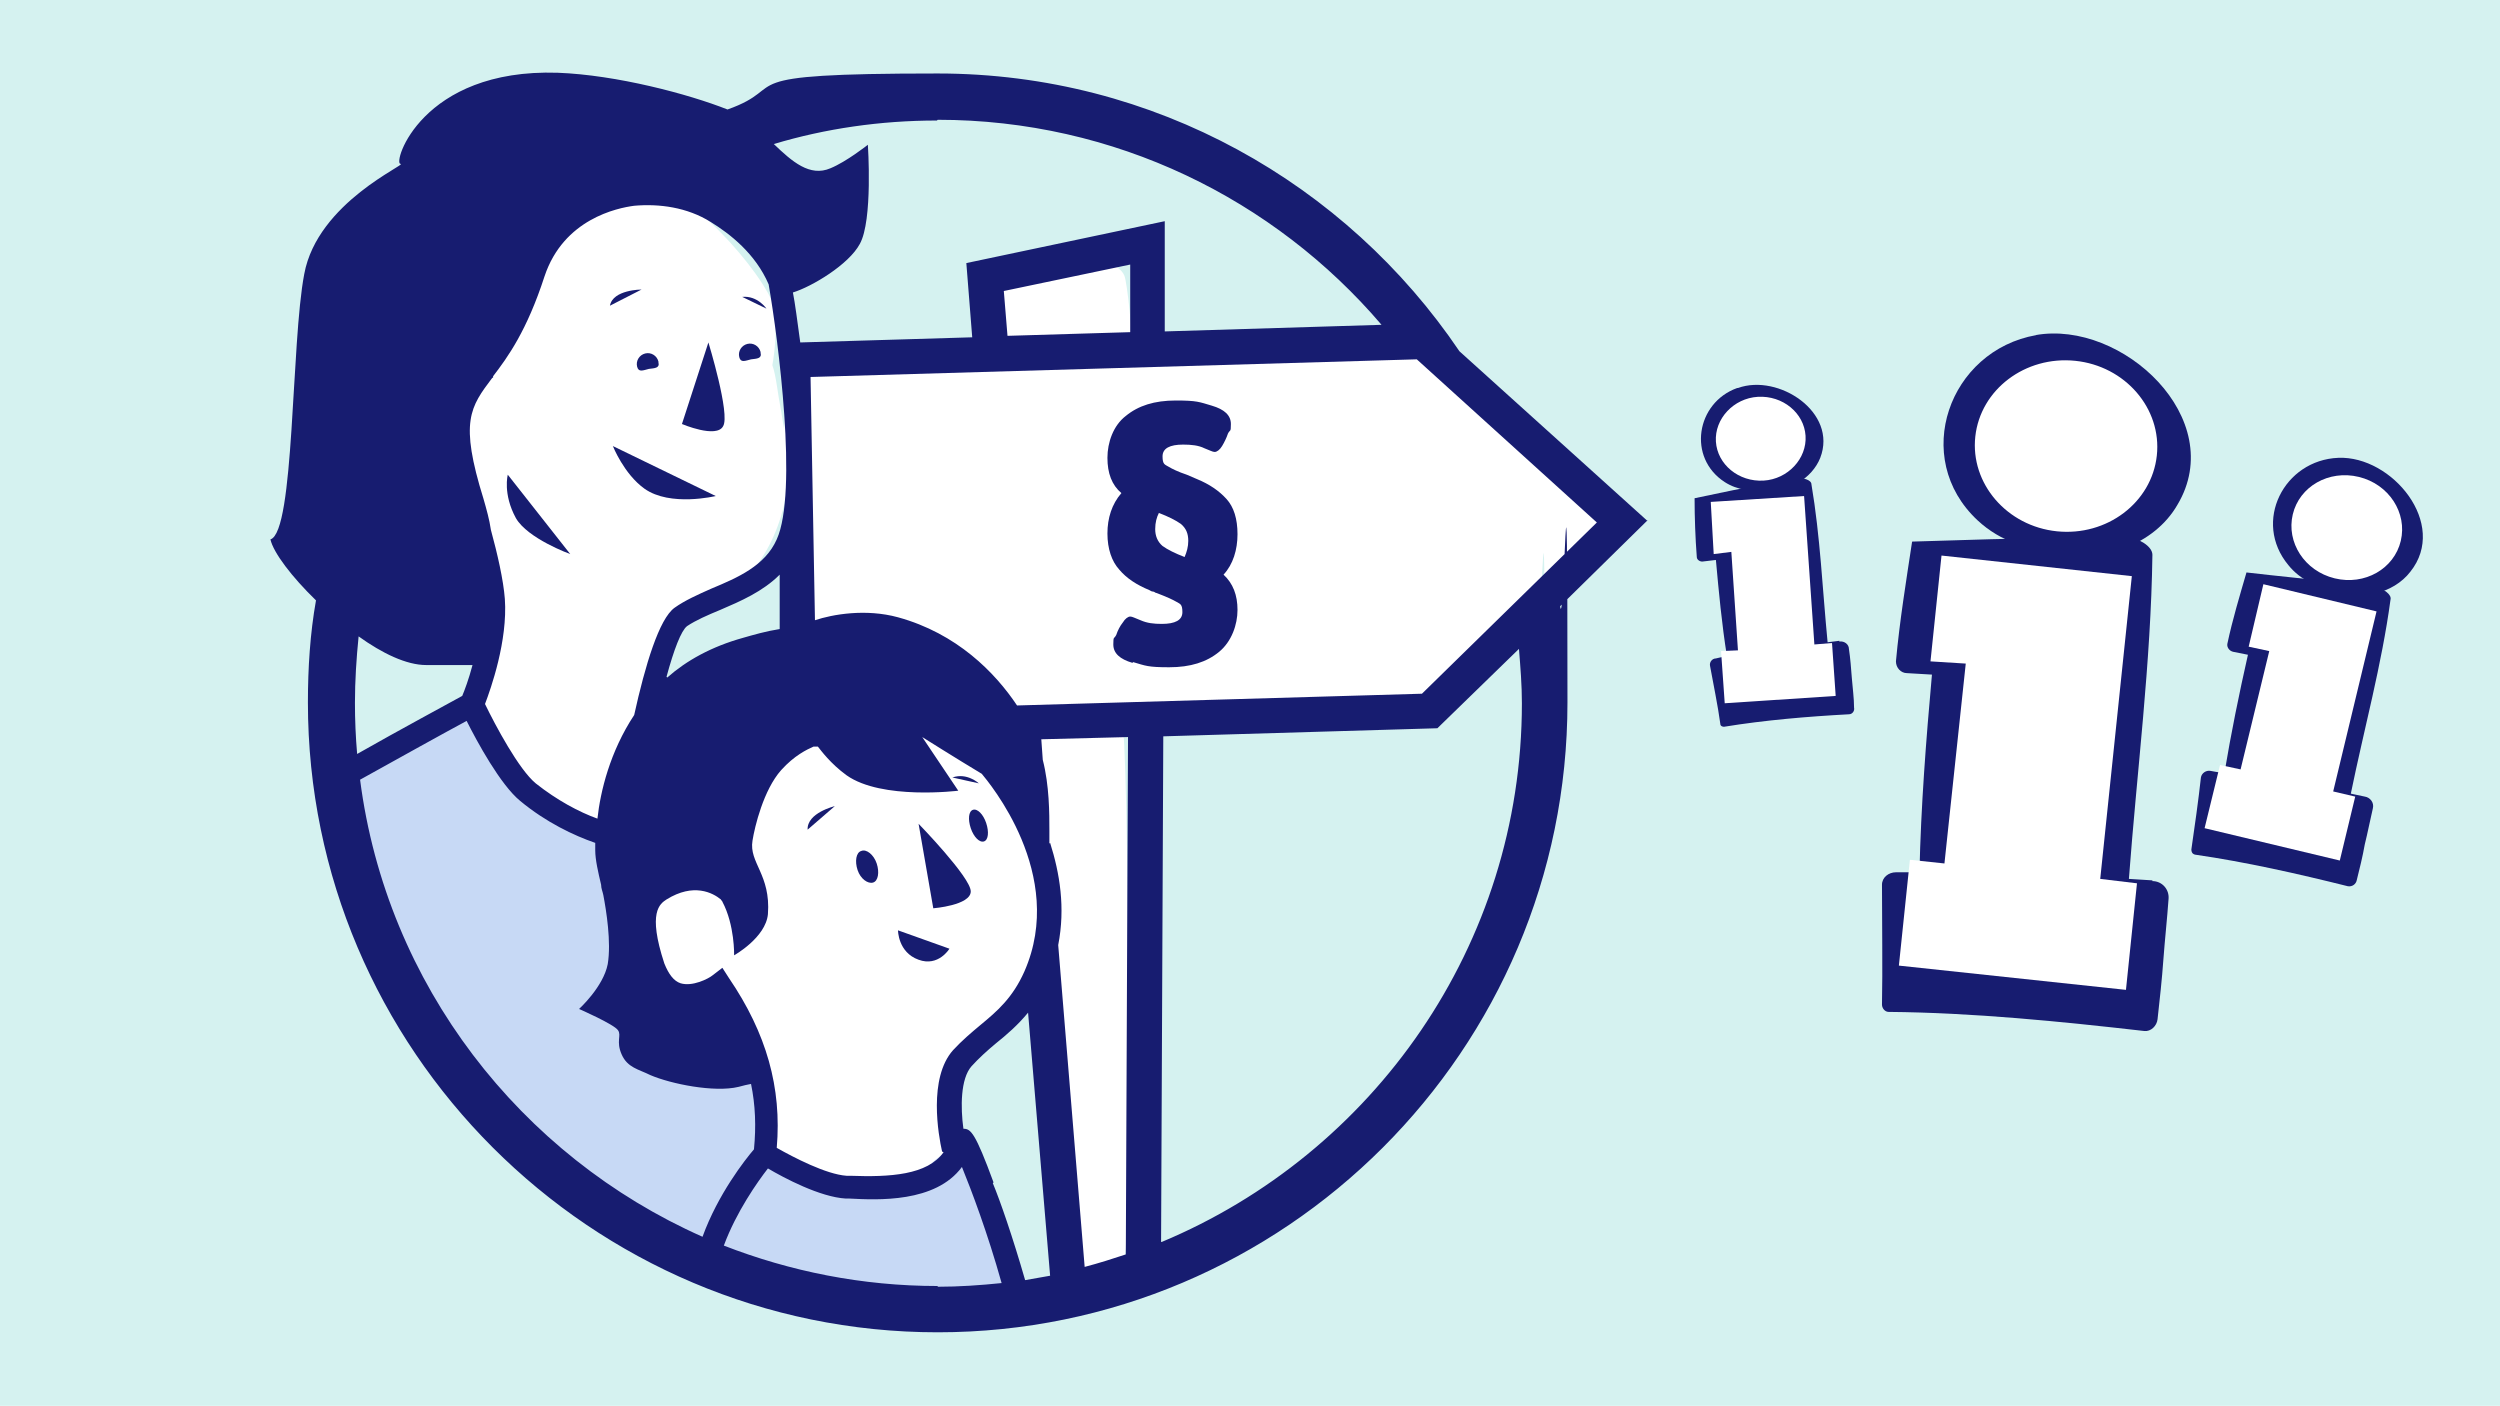 <?xml version="1.0" encoding="UTF-8"?>
<svg xmlns="http://www.w3.org/2000/svg" xmlns:xlink="http://www.w3.org/1999/xlink" id="Ebene_1" version="1.1" viewBox="0 0 340.2 191.3">
  <defs>
    <style>
      .st0 {
        fill: none;
      }

      .st1 {
        fill: #d5f2f0;
      }

      .st2 {
        clip-path: url(#clippath-1);
      }

      .st3 {
        clip-path: url(#clippath-3);
      }

      .st4 {
        clip-path: url(#clippath-4);
      }

      .st5 {
        clip-path: url(#clippath-2);
      }

      .st6 {
        clip-path: url(#clippath-5);
      }

      .st7 {
        fill: #fff;
      }

      .st8 {
        fill: #c7d9f5;
      }

      .st9 {
        fill: #171c70;
      }

      .st10 {
        clip-path: url(#clippath);
      }
    </style>
    <clipPath id="clippath">
      <rect class="st0" x="0" y="0" width="340.2" height="191.3"></rect>
    </clipPath>
    <clipPath id="clippath-1">
      <rect class="st0" x="0" y="0" width="340.2" height="191.3"></rect>
    </clipPath>
    <clipPath id="clippath-2">
      <rect class="st0" x="0" y="0" width="340.2" height="191.3"></rect>
    </clipPath>
    <clipPath id="clippath-3">
      <rect class="st0" x="0" y="0" width="340.2" height="191.3"></rect>
    </clipPath>
    <clipPath id="clippath-4">
      <rect class="st0" x="0" y="0" width="340.2" height="191.3"></rect>
    </clipPath>
    <clipPath id="clippath-5">
      <rect class="st0" x="0" y="0" width="340.2" height="191.3"></rect>
    </clipPath>
  </defs>
  <rect class="st1" x="0" y="0" width="340.2" height="191.3"></rect>
  <g class="st10">
    <path class="st7" d="M171.6,25.5c4.2,2.7,8.1,5.8,11.6,9.2-3.6-3.4-7.5-6.5-11.6-9.2"></path>
    <path class="st7" d="M100.9,16.3c.7-.2,1.3-.4,1.9-.6-.7.2-1.3.4-1.9.6"></path>
    <path class="st7" d="M49.1,66.9c.3-1,.7-1.9,1.1-2.9-.4.9-.8,1.9-1.1,2.9"></path>
    <path class="st7" d="M167.4,22.9c1.2.7,2.5,1.4,3.6,2.2-1.2-.8-2.4-1.5-3.6-2.2"></path>
    <path class="st7" d="M158,18.3c3,1.2,5.9,2.6,8.8,4.2-2.8-1.6-5.7-3-8.8-4.2"></path>
    <path class="st7" d="M44.5,99.5c0-.4,0-.8,0-1.2,0,.4,0,.8,0,1.2"></path>
    <path class="st7" d="M209,98.4c0,.4,0,.8,0,1.2,0-.4,0-.8,0-1.2"></path>
    <path class="st7" d="M44.6,88.6c0-1,.2-2,.3-3-.1,1-.2,2-.3,3"></path>
    <path class="st7" d="M50.6,62.9c.5-1.3,1.1-2.5,1.7-3.8-.6,1.2-1.1,2.5-1.7,3.8"></path>
    <path class="st7" d="M92.3,19.7c1.5-.7,3.1-1.4,4.7-2-1.6.6-3.2,1.3-4.7,2"></path>
    <path class="st7" d="M208.9,89.5c0,.5,0,.9,0,1.4,0-.5,0-.9,0-1.4"></path>
    <path class="st7" d="M56.9,50.7c.6-1,1.3-2,1.9-2.9-.7.9-1.3,1.9-1.9,2.9"></path>
    <path class="st7" d="M208.7,102.3c0,.5-.1.9-.1,1.4,0-.5,0-.9.1-1.4"></path>
    <path class="st7" d="M97.6,17.5c.7-.3,1.4-.5,2.1-.8-.7.2-1.4.5-2.1.8"></path>
    <path class="st7" d="M183.5,34.9c4.9,4.6,9.2,9.9,12.8,15.6-3.6-5.7-7.9-10.9-12.8-15.6"></path>
    <path class="st7" d="M46.6,75.2c.2-.9.4-1.8.7-2.6-.2.9-.5,1.7-.7,2.6"></path>
    <path class="st7" d="M133.1,12.4c1.2.1,2.3.2,3.5.3-1.2-.1-2.3-.2-3.5-.3"></path>
    <path class="st7" d="M109.4,14c.5-.1,1-.2,1.5-.3-.5.1-1,.2-1.5.3"></path>
    <path class="st7" d="M113.3,13.3c.4,0,.8-.1,1.1-.2-.4,0-.8.1-1.1.2"></path>
    <path class="st7" d="M47.8,71c.3-.9.6-1.8.8-2.7-.3.9-.6,1.8-.8,2.7"></path>
    <path class="st7" d="M121.8,12.3c.4,0,.7,0,1.1,0-.4,0-.8,0-1.1,0"></path>
    <path class="st7" d="M117.9,12.6c.4,0,.7,0,1.1-.1-.4,0-.7,0-1.1.1"></path>
    <path class="st7" d="M126.7,12.2c1.6,0,3.3,0,5,.2-1.6,0-3.3-.2-5-.2"></path>
    <path class="st7" d="M148.5,15.1c1.3.3,2.6.7,3.8,1.1-1.2-.4-2.5-.8-3.8-1.1"></path>
    <path class="st7" d="M45.7,79.5c.2-.9.3-1.8.5-2.6-.2.9-.4,1.8-.5,2.6"></path>
    <path class="st7" d="M105.1,15.1c.8-.2,1.5-.4,2.2-.6-.8.2-1.5.4-2.2.6"></path>
    <path class="st7" d="M45,83.9c.1-.9.2-1.8.4-2.7-.1.9-.3,1.8-.4,2.7"></path>
    <path class="st7" d="M138.2,13c1.3.2,2.6.4,3.8.6-1.3-.2-2.5-.4-3.8-.6"></path>
    <path class="st7" d="M143,13.8c1.6.3,3.2.7,4.7,1.1-1.6-.4-3.1-.8-4.7-1.1"></path>
    <path class="st7" d="M153.5,16.7c1.2.4,2.4.9,3.6,1.3-1.2-.5-2.4-.9-3.6-1.3"></path>
    <path class="st7" d="M197.9,136c-.4.6-.8,1.3-1.1,1.9.4-.6.8-1.3,1.1-1.9"></path>
    <path class="st7" d="M191.1,145.9c-.6.7-1.2,1.5-1.8,2.2.6-.7,1.2-1.4,1.8-2.2"></path>
    <path class="st7" d="M201.2,129.8c-.3.6-.6,1.2-.9,1.7.3-.6.6-1.1.9-1.7"></path>
    <path class="st7" d="M196.3,138.6c-1.5,2.4-3.1,4.7-4.9,6.9,1.8-2.2,3.4-4.5,4.9-6.9"></path>
    <path class="st7" d="M199.6,132.9c-.3.6-.7,1.2-1,1.8.3-.6.7-1.2,1-1.8"></path>
    <path class="st7" d="M67.7,37.1c.8-.9,1.7-1.7,2.5-2.5-.8.8-1.7,1.6-2.5,2.5"></path>
    <path class="st7" d="M64.9,40.2c.7-.8,1.5-1.6,2.2-2.4-.8.8-1.5,1.6-2.2,2.4"></path>
    <path class="st7" d="M189.1,148.4c-9.6,11.1-22.2,19.6-36.4,24.4,0-.2.1-.3.1-.4.2-.9.3-1.8.4-2.6.4-3.6.6-68.2-.6-72.6,7.6-.2,40.8-2.1,43.8-4.3,3.2-2.3,6.2-4.9,9.1-7.5.9-.9,13.7-14,13.9-12.4-1.2-13.5-16.1-11.5-23-22.4-.6-.5-1.2-1-1.9-1.5-4.2-3-8.8-.7-13.4-.2-5.2.6-10.5.9-15.8,1-4.2.1-8.4,0-12.6,0,.8-.7,1.4-1.8,1.4-3s-.7-8.5-1.1-9.4c-.3-.8-1.5-1.6-2.4-1.8-1.1-.2-12.5,1.6-13.5,1.6-2.2.1-3.4,10.8-2.6,11.5.2.2.4.4.7.5-.3,0-.7,0-1.1,0-5.4-.2-10.9-.4-16.3-.3-3.8.1-8-.6-10,3.5-.9,1.8-1,3.9-1.1,5.9-.2-1-.3-2-.5-3-.3-1.4-.6-4.4-1.1-5.7.4-2.2.5-4.5.5-6.8,0-3.8-11.3-17.1-16.6-17.2-2.3-.6-4.8-.8-7.1-.3-2.8,1.8-5.5,3.8-8,5.9-.6,1.2-1.2,2.5-1.5,4.1-.3,1.2-.5,2.5-.7,3.7-3,1.6-5.6,4.3-7.2,8.6-.9,2.3-1.4,4.7-1.6,7.2-1.6,5.8-3.1,11.3,0,17.7,0,.2.2.4.3.7,0,2.7-.2,5.3-.7,7.9-1,4.7.2,8.7,2.5,11.7-1.3,1.7-1.9,3.6-2,5.5-3,.5-11.3,4.2-12.1,4.4-2.4.8-4.4,2.3-5.7,4.2,6,39.6,40.1,70.1,81.5,70.1s6.4-.2,9.4-.6c1.4-2.7-5.5-32.3-2.4-36.6h.1c1.4-.3,2.7-1.1,3.6-2.1,1-1.1,1.6-2.3,2.2-3.7.6-1.6.9-3.2,1.5-4.8,0,0,0,0,0,0,.2.4.4.8.7,1.1,0,.2-.1.4-.1.6,0,.4,0,.7-.1,1.1h0v.2c-.7,6.5,3.3,28.2,3.3,29,.1,2.5.6,5,.4,7.5,0,.6-.2,1.1-.2,1.7-.4,1.9.5,3.4,1.8,4.2-3.5.9-7,1.5-10.6,2,21.1-2.4,39.7-12.8,52.9-28h0s0,0,0,0ZM102.4,88.2c-5,1.5-10.3,3.2-14.9,6,1.1-1.5,2-3.3,2.5-5.6.4-2.1,2.4-3.1,2.8-5.3,6.4-1.3,11.5-5.8,13.7-13.8.2-.7.3-1.3.4-2,.4,2,1,3.9,1.5,5.9.3,1.1.8,2.3.8,3.5.1,1.2-.1,2.4-.3,3.5,0,.7.1,1.3.5,1.9-.4,1.3,0,2.8.7,3.8-2.6.6-5.2,1.3-7.8,2.1h0Z"></path>
    <path class="st7" d="M44.4,90c0,1.5-.1,3-.1,4.5h0s0,0,0,0c0-1.5,0-3,.1-4.5"></path>
    <path class="st7" d="M59.5,47c.6-.9,1.3-1.8,1.9-2.6-.7.9-1.3,1.7-1.9,2.6"></path>
    <path class="st7" d="M62.1,43.5c.7-.8,1.3-1.6,2-2.5-.7.8-1.4,1.6-2,2.5"></path>
    <path class="st7" d="M44.8,103.4c0-.4,0-.9-.1-1.3,0,.4,0,.9.1,1.3"></path>
    <path class="st7" d="M82,25.4c2.4-1.5,4.8-2.9,7.3-4.2-2.5,1.3-5,2.7-7.3,4.2"></path>
    <path class="st7" d="M52.4,59.1c1.3-2.6,2.7-5.2,4.2-7.7-1.5,2.5-2.9,5-4.2,7.7"></path>
    <path class="st7" d="M207.5,110.8c0,.2,0,.4-.1.6,0-.2,0-.4.1-.6"></path>
    <path class="st7" d="M206.6,114.7c-.1.5-.2.9-.4,1.3.1-.4.2-.9.4-1.3"></path>
    <path class="st7" d="M89.6,21c.8-.4,1.6-.8,2.4-1.2-.8.4-1.6.8-2.4,1.2"></path>
    <path class="st7" d="M208.3,106.2c0,.4-.1.8-.2,1.2,0-.4.1-.8.2-1.2"></path>
    <path class="st7" d="M70.8,34.1c1.1-.9,2.1-1.9,3.2-2.8-1.1.9-2.1,1.9-3.2,2.8"></path>
    <path class="st7" d="M205.6,118.3c-.1.5-.3,1-.5,1.5.2-.5.3-1,.5-1.5"></path>
    <path class="st7" d="M203.1,125.5c-.3.8-.6,1.5-1,2.3.3-.8.7-1.5,1-2.3"></path>
    <path class="st7" d="M204.4,121.8c-.2.5-.3,1-.5,1.5.2-.5.4-1,.5-1.5"></path>
    <path class="st7" d="M61.4,44.4c.2-.3.5-.6.7-.9-.2.3-.5.6-.7.9"></path>
    <path class="st7" d="M48.6,68.3c.2-.5.3-.9.5-1.4-.2.5-.3,1-.5,1.4"></path>
    <path class="st7" d="M58.9,47.8c.2-.3.4-.6.6-.9-.2.3-.4.6-.6.9"></path>
    <path class="st7" d="M70.3,34.6c.2-.2.3-.3.5-.5-.2.2-.3.3-.5.5"></path>
    <path class="st7" d="M50.2,64c.2-.4.3-.7.4-1.1-.1.4-.3.7-.4,1.1"></path>
    <path class="st7" d="M64.1,41c.2-.3.5-.6.7-.8-.2.3-.5.6-.7.8"></path>
    <path class="st7" d="M56.5,51.4c.2-.2.3-.4.4-.7-.2.2-.3.4-.4.7"></path>
    <path class="st7" d="M67.1,37.8c.2-.2.4-.5.7-.7-.2.2-.4.5-.7.7"></path>
    <path class="st7" d="M52.3,59.2s0-.1,0-.1c0,0,0,0,0,.1"></path>
    <path class="st7" d="M44.7,102.1c0-.8-.2-1.7-.2-2.6,0,.9.1,1.7.2,2.6"></path>
    <path class="st7" d="M44.4,98.3c0-1.2,0-2.5,0-3.8,0,1.2,0,2.5,0,3.8"></path>
    <path class="st7" d="M44.4,90c0-.5,0-.9,0-1.4,0,.5,0,.9,0,1.4"></path>
    <path class="st7" d="M45.3,106.9h0c-.2-1.1-.3-2.3-.4-3.4.1,1.1.3,2.3.4,3.4"></path>
    <path class="st7" d="M44.8,85.6c0-.6.2-1.1.2-1.7,0,.6-.2,1.1-.2,1.7"></path>
    <path class="st7" d="M47.3,72.6c.2-.5.3-1.1.4-1.6-.1.5-.3,1.1-.4,1.6"></path>
    <path class="st7" d="M46.2,76.9c.1-.6.2-1.1.4-1.7-.1.6-.3,1.1-.4,1.7"></path>
    <path class="st7" d="M45.4,81.2c0-.6.2-1.1.3-1.7,0,.6-.2,1.1-.3,1.7"></path>
    <path class="st7" d="M196.8,137.9c-.1.2-.3.5-.4.7.2-.2.3-.5.4-.7"></path>
    <path class="st7" d="M198.6,134.8c-.2.4-.5.8-.7,1.2.2-.4.5-.8.7-1.2"></path>
    <path class="st7" d="M200.3,131.5c-.2.5-.5,1-.7,1.4.2-.5.5-1,.7-1.4"></path>
    <path class="st7" d="M191.4,145.5c-.1.2-.2.3-.3.4.1-.1.2-.3.3-.4"></path>
    <path class="st7" d="M209.1,94.6c0,1.3,0,2.6-.1,3.8,0-1.3.1-2.5.1-3.8"></path>
    <path class="st7" d="M189.3,148.1s-.2.2-.2.3c0-.1.2-.2.2-.3"></path>
    <path class="st7" d="M209,90.9c0,1.2.1,2.4.1,3.6,0-1.2,0-2.4-.1-3.6"></path>
    <path class="st7" d="M208.8,87.4c0,.7.1,1.4.1,2.1,0-.7,0-1.4-.1-2.1"></path>
    <path class="st7" d="M208.6,103.7c-.1.8-.2,1.7-.3,2.6.1-.9.2-1.7.3-2.6"></path>
    <path class="st7" d="M207.4,111.4c-.2,1.1-.5,2.3-.8,3.4.3-1.1.5-2.2.8-3.4"></path>
    <path class="st7" d="M208.1,107.5c-.2,1.1-.4,2.2-.6,3.3.2-1.1.4-2.2.6-3.3"></path>
    <path class="st7" d="M208.9,99.7c0,.9-.1,1.8-.2,2.6,0-.9.2-1.8.2-2.6"></path>
    <path class="st7" d="M203.9,123.4c-.3.7-.6,1.5-.9,2.2.3-.7.6-1.5.9-2.2"></path>
    <path class="st7" d="M202.1,127.8c-.3.7-.6,1.3-.9,2,.3-.7.6-1.3.9-2"></path>
    <path class="st7" d="M205.1,119.8c-.2.7-.5,1.4-.7,2,.2-.7.5-1.4.7-2"></path>
    <path class="st7" d="M206.2,116.1c-.2.8-.4,1.5-.6,2.2.2-.7.4-1.5.6-2.2"></path>
    <path class="st7" d="M107.3,14.5c.7-.2,1.4-.3,2.1-.5-.7.2-1.4.3-2.1.5"></path>
    <path class="st7" d="M157.1,18c.3.1.6.2.9.4-.3-.1-.6-.2-.9-.4"></path>
    <path class="st7" d="M147.7,14.9c.3,0,.6.2.9.2-.3,0-.6-.2-.9-.2"></path>
    <path class="st7" d="M152.3,16.3c.4.1.8.3,1.2.4-.4-.2-.8-.3-1.2-.4"></path>
    <path class="st7" d="M142,13.6c.3,0,.7.1,1,.2-.3,0-.6-.1-1-.2"></path>
    <path class="st7" d="M136.6,12.8c.5,0,1,.1,1.6.2-.5,0-1-.2-1.6-.2"></path>
    <path class="st7" d="M166.8,22.6c.2.1.4.2.6.3-.2-.1-.4-.2-.6-.3"></path>
    <path class="st7" d="M183.3,34.7l.2.2-.2-.2"></path>
    <path class="st7" d="M171.1,25.1c.2.1.4.2.6.4-.2-.1-.4-.2-.6-.4"></path>
    <path class="st7" d="M131.7,12.3c.5,0,1,0,1.5.1-.5,0-1,0-1.5-.1"></path>
    <path class="st7" d="M122.9,12.3c1.3,0,2.5-.1,3.8-.1-1.3,0-2.5,0-3.8.1"></path>
    <path class="st7" d="M99.7,16.7c.4-.1.8-.3,1.3-.4-.4.2-.8.3-1.3.4"></path>
    <path class="st7" d="M92,19.8s.2,0,.2-.1c0,0-.2,0-.2.1"></path>
    <path class="st7" d="M89.3,21.2s.2-.1.3-.1c0,0-.2,0-.3.1"></path>
  </g>
  <path class="st7" d="M97,17.7l.6-.2-.6.2Z"></path>
  <g class="st2">
    <path class="st7" d="M114.4,13.1c1.2-.2,2.3-.3,3.5-.4-1.2.1-2.4.3-3.5.4"></path>
    <path class="st7" d="M102.8,15.7c.7-.2,1.5-.4,2.2-.6-.7.2-1.5.4-2.2.6"></path>
    <path class="st7" d="M119,12.5c.9-.1,1.9-.1,2.8-.2-1,0-1.9.1-2.8.2"></path>
    <path class="st7" d="M110.9,13.7c.8-.1,1.6-.3,2.4-.4-.8.2-1.6.3-2.4.4"></path>
    <path class="st8" d="M130.5,156.3s-2,0-4.4,2.7c-2.4,2.6-3.6,1.9-12.1,1.8-8.5-.1-10.6-4.1-10.9-12.5,0-2.3-1.1-5.8-2.5-9.7-4.8-.7-13.5-6.5-13.8-8.2,0,0,2.3-4.9,2.3-5.4s1.2-6.8,1.3-6.9c.2-.5-.4-4-.4-4,0,0-14.2-2.9-18.1-5.6-3.9-2.7-7.4-11.6-7.4-11.6l-18.7,10.3s2.2,3.4,6.7,16.8c4.5,13.4,19,29.4,19,29.4,0,0,22.5,19.8,31.2,20.4s35.4,3.2,35.4,3.2l-7.5-20.7h0Z"></path>
  </g>
  <polygon class="st7" points="194.4 95.3 108.6 97.8 107.8 47.6 193.5 45 220.6 69.6 194.4 95.3"></polygon>
  <g class="st5">
    <path class="st1" d="M66.2,92.3c-2.3-3-3.3-34.2-3.3-36.8-.1-.2,7.1-15.3,10.1-16.9.2-1.2,1.5-6.6,2.1-7.7-18.1,15.1-29.6,37.8-29.6,63.3s.3,8.3.9,12.3c1.3-1.9,18.5-12.4,19.8-14.1"></path>
    <path class="st1" d="M111.1,87.7c-.8-1.1-2.9-16.6-3.3-18.6-.1.7-.2,1.3-.4,2-2.2,8-8.8,11.3-15.2,12.6-.4,2.2-2.6,10.6-3.8,12.1,4.5-2.8,20-7.5,22.6-8.1h0s0,0,0,0Z"></path>
    <path class="st1" d="M197.5,92.4c-2.9,2.1-5.7,4.2-9.5,3-.4-.1-26.7,1-34.3,1.3,1.1,4.3.3,74.3.1,75.2,0,.2,0,.3-.1.4,32.8-10.9,56.5-41.7,56.5-78.2s-.3-8-.9-11.8c-.9.8-8.7,7.8-11.9,10.1h0s0,0,0,0Z"></path>
    <path class="st1" d="M127.9,11.8c-16.5,0-31.8,4.9-44.7,13.2,2.3-.5,4.7-.4,7.1.3,20.7,1,16.9,28.4,17.2,29.7.2,1,.4,2,.5,3,0-2,.2-4.1,1.1-5.9,2-4,6.2-3.3,10-3.4,5.5-.2,10.9,0,16.3.3.3,0,.7,0,1.1,0-.2-.1-.5-.3-.7-.5-.8-.7-1.3-6-1.3-7.5,0-2.2,19.2-6.4,20.2-6.2.8.2.1,14-.7,14.7,4.2,0,37.5-3.8,41.7-.8.6.5,1.3.9,1.9,1.5-14.6-23-40.3-38.3-69.6-38.3"></path>
    <path class="st1" d="M148,174c-1.3-.8-2.1-2.3-1.8-4.2.1-.6-4.1-31.6-3.4-38.2v-.2h0c0-.3-.3-2.3-.4-2.8,0,0,0,0,0,0-.6,1.6-.9,3.2-1.5,4.8-.6,1.4-1.1,2.6-2.2,3.7-.9,1-8.8,3.6-9.1,15.3,0,1.4.7,2.4.3,3.5.5.3,3.2,3.9,4,6,.7,1.6,4.7,11.4,3.4,14.1,3.6-.4,7.2-1.1,10.7-2h0s0,0,0,0Z"></path>
    <path class="st9" d="M97.4,67.5s-6.2,1.5-9.7-1c-2.8-2-4.3-5.8-4.3-5.8"></path>
    <path class="st9" d="M96.4,46.6s3,9.8,2,11.4c-.9,1.7-5.6-.3-5.6-.3"></path>
    <path class="st9" d="M87.3,39.4s-3.9,0-4.3,2.2"></path>
    <path class="st9" d="M104.3,42s-1.2-1.8-3.3-1.6"></path>
    <path class="st9" d="M103.5,48c.2.8-.5.8-1.3.9-.8.2-1.4.5-1.6-.3s.3-1.6,1.1-1.8c.8-.2,1.6.3,1.8,1.1h0Z"></path>
    <path class="st9" d="M89.6,49.3c.2.8-.5.8-1.3.9-.8.2-1.4.5-1.6-.3s.3-1.6,1.1-1.8c.8-.2,1.6.3,1.8,1.1h0Z"></path>
    <path class="st9" d="M77.6,75.4s-5.8-2.1-7.4-4.9c-1.8-3.3-1.1-5.9-1.1-5.9"></path>
    <path class="st9" d="M125,112.1s7.1,7.3,7.1,9.2-5.1,2.3-5.1,2.3"></path>
    <path class="st9" d="M113.6,109.7s-3.8.9-3.7,3.2"></path>
    <path class="st9" d="M133.2,106.6s-1.6-1.5-3.6-.8"></path>
    <path class="st9" d="M117.2,115.8c.7-.3,1.7.5,2.1,1.7.4,1.2.2,2.4-.5,2.6s-1.7-.5-2.1-1.7c-.4-1.2-.2-2.4.5-2.6"></path>
    <path class="st9" d="M132.4,110.2c.6-.2,1.4.6,1.8,1.8.4,1.2.3,2.3-.3,2.5-.6.2-1.4-.6-1.8-1.8-.4-1.2-.3-2.3.3-2.5"></path>
    <path class="st9" d="M122.2,126.6s0,3,2.8,4c2.7,1,4.2-1.5,4.2-1.5"></path>
    <path class="st9" d="M158,169l.3-68.8,37.3-1.1,11.1-10.8c.2,2.5.4,4.9.4,7.4,0,33-20.3,61.3-49,73.3h0s0,0,0,0ZM135.2,160.9c-2.5-6.8-3.1-7.3-4.1-7.3-.4-2.9-.4-6.8,1.1-8.5,1-1.1,2.1-2.1,3.3-3.1,1.5-1.2,3-2.5,4.4-4.2l3,35.8c-1.1.2-2.3.4-3.4.6-1.7-5.9-3.4-10.8-4.4-13.2h0s0,0,0,0ZM127.6,175c-10.3,0-20.1-2-29.1-5.5,1.7-4.6,4.6-8.7,6-10.5,2.2,1.3,7.1,3.9,10.6,4.1h.5c3.8.2,11.7.6,15.3-4.3,1.3,3.2,3.5,9,5.4,15.8-2.9.3-5.8.5-8.7.5h0ZM49,106.1c5.4-3,11.7-6.5,14.5-8,1.4,2.8,4.6,8.7,7.3,10.9,3.5,2.9,7.3,4.7,10.2,5.7v1c0,1.3.4,3,.8,4.7,0,.5.2.9.3,1.4.4,2.1,1.1,6.4.6,9.4-.6,3.1-3.9,6.1-3.9,6.1,0,0,4.8,2.1,5.3,2.9.5.7-.3,1.5.5,3.3s2.3,2,3.9,2.8c2.8,1.2,8.7,2.4,12,1.6.7-.2,1.2-.3,1.7-.4.6,2.9.7,5.8.4,8.9-1.2,1.4-4.9,6.1-7,11.9-24.8-11-43-34.3-46.6-62.2h0ZM48.3,95.7c0-3.1.2-6.1.5-9.1,3.2,2.3,6.5,3.9,9.2,3.9h6.3c-.5,1.9-1.1,3.5-1.4,4.2-1.8,1-8.5,4.6-14.3,7.9-.2-2.3-.3-4.6-.3-7h0ZM66.9,51.4h.2c0,0,0-.1,0-.2,2-2.6,4.6-6.2,7-13.6,2.6-7.8,9.9-9.3,12.2-9.6,3.4-.3,7.2.2,10.4,2.2,2.6,1.6,6.1,4.3,7.9,8.5h0c1.3,7.5,4,28.3,1.1,34.7-1.6,3.6-5.3,5.2-8.9,6.7-1.8.8-3.6,1.6-5,2.6-2.1,1.5-4,7.8-5.5,14.6-3.3,5-4.6,10.4-5,14.1-2.5-.9-5.5-2.5-8.4-4.8-2.3-1.9-5.5-7.9-6.9-10.8.8-2.1,3.1-8.6,2.7-14.3-.2-2.6-1-6.1-1.9-9.4-.2-1.4-.6-2.8-1-4.2-3.3-10.6-1.8-12.5,1.2-16.5h0ZM127.6,16.3c24.1,0,45.8,10.8,60.4,27.9l-29.5.9v-15c0,0-27,5.7-27,5.7l.8,10.1-23.4.7c-.4-2.9-.7-5.3-1-6.8,2.6-.8,7.6-3.8,9.1-6.6,1.8-3.2,1.1-13.5,1.1-13.5,0,0-2.9,2.3-5.1,3.2-2.8,1.2-5.2-.9-7.7-3.3,7-2.1,14.5-3.2,22.2-3.2h0ZM136.6,39.6l17.2-3.6v9.2c0,0-16.7.5-16.7.5l-.5-6.1h0ZM142.8,114.8v-1.8c0-2.3,0-6.1-.9-9.6l-.2-2.8,11.8-.3-.3,70.4c-1.8.6-3.7,1.2-5.6,1.7l-3.6-43.8c1-5.1.2-9.8-1.1-13.9h0ZM90.7,92.1c1-3.7,2-6.3,2.8-6.9,1.2-.8,2.8-1.5,4.5-2.2,2.8-1.2,5.8-2.5,8.1-4.8v7.4c-1.9.3-3.6.8-5,1.2-4.3,1.2-7.7,3.1-10.3,5.4h0ZM128.4,156.8c-2.2,3.1-7.3,3.4-12.7,3.2h-.5c-2.8-.2-7.2-2.5-9.5-3.8.7-8.2-1.4-15.6-6.5-23.1l-.9-1.4-1.3,1c-.6.5-2.8,1.6-4.4,1.1-.9-.3-1.6-1.2-2.2-2.7-2.3-7-.6-8.1.3-8.7,3.7-2.3,6.3-.9,7.4,0,0,.1.2.2.2.3,1.7,3.2,1.6,7.3,1.6,7.3,0,0,4.3-2.4,4.6-5.6.4-5.4-2.6-7-2.1-10,.3-1.9,1.5-6.9,3.9-9.6,1.8-2,3.5-2.8,4.4-3.2h.6c.4.5,1.7,2.3,3.9,3.9,4.8,3.4,15.2,2.1,15.2,2.1l-4.9-7.3s4.6,2.9,8.1,5c.9,1.1,11.6,13.7,5.8,26.9-1.6,3.6-3.7,5.4-6,7.3-1.2,1-2.5,2.1-3.7,3.4-3.4,3.8-2,11.6-1.5,13.8h0s0,0,0,0ZM192.8,48.9l24.5,22.2-23.8,23.3-55.1,1.6c-3-4.5-8.2-9.8-16.2-12-4.4-1.2-8.9-.4-11.3.4l-.6-33.1,82.4-2.4h0ZM224.2,70.9l-25.6-23.1c-15.4-22.8-41.5-37.8-71-37.8s-19.6,1.7-28.6,4.9c-5.3-2.1-15.1-4.7-23.1-5-18.6-.6-22.5,12.4-21.4,12.4s-11.3,5.2-13.1,15c-1.8,9.4-1.3,35.1-4.6,36.1.4,1.8,2.9,5.1,6.2,8.3-.8,4.5-1.1,9.2-1.1,13.9,0,47.2,38.5,85.7,85.7,85.7s85.7-38.4,85.7-85.7-.4-8.8-1-13.1l11.9-11.7Z"></path>
    <path class="st9" d="M292.9,119.8l-3.2-.2c1.1-14.7,3-29.4,3.2-44.1,0-1.2-2-2.3-3.2-2.3-2.6,0-5.1,0-7.7,0-7.2,0-14.9.3-21.8.5-.8,5.3-1.7,10.8-2.2,16.3,0,.9.7,1.6,1.5,1.6l3.4.2c-.8,8.9-1.5,17.9-1.7,26.9-1.5,0-3.2,0-3.2,0-1,0-1.9.7-1.9,1.7,0,4.7.1,11.7,0,16.3,0,.5.4,1,.9,1,11.5.1,23.4,1.3,34.8,2.6.9.1,1.7-.7,1.8-1.6.3-2.7.6-5.4.8-8.2.2-2.7.5-5.4.7-8.2.1-1.3-.9-2.4-2.2-2.4"></path>
    <path class="st9" d="M277.1,45.6c-11.9,2.1-17.1,16.7-8,25.2,3.1,2.9,7.3,4.3,11.1,3.8,5.6,2.3,13-.5,16.1-5.9,7-11.7-7.5-25.2-19.3-23.1"></path>
    <path class="st7" d="M279.9,72.3c6.8.7,12.9-3.9,13.6-10.3.7-6.4-4.3-12.2-11.1-12.9-6.8-.7-12.9,3.9-13.6,10.3-.7,6.4,4.3,12.2,11.1,12.9"></path>
  </g>
  <polygon class="st7" points="290.1 78.4 264.2 75.6 262.7 90 267.5 90.3 264.6 117.5 259.9 117 258.4 131.4 289.3 134.7 290.8 120.2 285.8 119.6 290.1 78.4"></polygon>
  <g class="st3">
    <path class="st9" d="M250.3,87.2l-1.6.2c-.7-7.2-1-14.4-2.2-21.5,0-.6-1.2-.9-1.7-.8-1.2.2-2.5.4-3.7.6-3.5.6-7.1,1.4-10.5,2.1,0,2.6.1,5.4.3,8,0,.4.5.7.9.6l1.7-.2c.4,4.4.8,8.7,1.5,13.1-.7.1-1.5.3-1.5.3-.5,0-.9.5-.8,1,.4,2.2,1.1,5.6,1.4,7.9,0,.3.3.4.5.4,5.5-.9,11.4-1.4,17-1.7.5,0,.8-.5.7-.9,0-1.3-.2-2.7-.3-4-.1-1.3-.2-2.7-.4-4,0-.6-.6-1.1-1.3-1"></path>
    <path class="st9" d="M236.4,52.8c-5.6,2-6.8,9.5-1.7,12.8,1.7,1.1,3.9,1.4,5.7.9,2.9.6,6.2-1.4,7.3-4.2,2.4-6.2-5.7-11.5-11.2-9.5"></path>
    <path class="st7" d="M240,65.4c3.3-.2,5.9-3,5.7-6.1-.2-3.1-3.1-5.5-6.5-5.3-3.3.2-5.9,3-5.7,6.1.2,3.1,3.1,5.5,6.5,5.3"></path>
  </g>
  <polygon class="st7" points="245.5 67.5 232.8 68.3 233.2 75.4 235.6 75.1 236.5 88.5 234.2 88.6 234.7 95.7 249.8 94.7 249.3 87.5 246.9 87.7 245.5 67.5"></polygon>
  <g class="st4">
    <path class="st9" d="M321.8,108.4l-1.9-.4c1.8-8.8,4.2-17.5,5.4-26.4.2-.7-1-1.5-1.8-1.6-1.5-.2-3.1-.5-4.6-.6-4.4-.6-9-1-13.2-1.5-.9,3.1-1.9,6.4-2.6,9.7-.1.5.3,1,.8,1.1l2,.4c-1.2,5.3-2.3,10.7-3.2,16.1-.9-.1-1.9-.3-1.9-.3-.6-.1-1.2.3-1.3.9-.3,2.8-.9,7.1-1.3,9.8,0,.3.1.6.5.7,6.9,1,14,2.6,20.8,4.3.6.1,1.1-.3,1.2-.8.4-1.6.8-3.2,1.1-4.9.4-1.6.7-3.2,1.1-4.9.2-.8-.4-1.5-1.1-1.6"></path>
    <path class="st9" d="M318.2,62.3c-7.4.3-11.7,8.7-6.8,14.6,1.6,2,4.1,3.2,6.4,3.2,3.2,1.8,7.9.7,10.2-2.3,5.2-6.5-2.5-15.8-9.8-15.5"></path>
    <path class="st7" d="M317.7,78.7c4.1,1,8.1-1.3,9-5.1.9-3.8-1.6-7.7-5.7-8.7-4.1-1-8.1,1.3-9,5.1-.9,3.8,1.6,7.7,5.7,8.7"></path>
  </g>
  <polygon class="st7" points="323.4 83.2 308 79.5 306 88 308.8 88.6 304.9 104.7 302.1 104.1 300 112.7 318.4 117.1 320.5 108.4 317.5 107.7 323.4 83.2"></polygon>
  <g class="st6">
    <path class="st9" d="M161.7,73.6c0-1-.3-1.7-1-2.3-.7-.5-1.7-1-3-1.5-.3.6-.5,1.3-.5,2.2s.3,1.7,1,2.3c.7.5,1.7,1,3,1.5.3-.7.5-1.4.5-2.2M154.1,90.2c-1.7-.5-2.6-1.3-2.6-2.5s.1-.7.4-1.3c.2-.6.5-1.2.9-1.7.3-.5.7-.8,1-.8s.6.2,1.4.5c.9.4,1.8.5,2.9.5,1.8,0,2.8-.5,2.8-1.6s-.3-1.1-.8-1.4c-.5-.3-1.4-.7-2.7-1.2-.2,0-.3-.2-.5-.2-.2,0-.3-.1-.5-.2-1.7-.7-3.1-1.6-4.1-2.8-1-1.1-1.6-2.8-1.6-4.9s.6-4,1.9-5.5c-1.3-1.1-1.9-2.7-1.9-4.8s.8-4.4,2.5-5.7c1.7-1.4,3.9-2.1,6.8-2.1s3.2.2,4.9.7c1.7.5,2.6,1.3,2.6,2.5s-.1.7-.4,1.3c-.2.6-.5,1.2-.8,1.7-.3.5-.7.8-1,.8s-.6-.2-1.4-.5c-.8-.4-1.8-.5-2.9-.5-1.8,0-2.8.5-2.8,1.6s.3,1.1.8,1.4c.5.3,1.3.7,2.5,1.1l1.4.6c1.7.7,3,1.6,4,2.7,1,1.1,1.5,2.7,1.5,4.8s-.6,4.1-1.9,5.5c1.3,1.2,1.9,2.8,1.9,4.8s-.8,4.3-2.5,5.7c-1.7,1.4-3.9,2.1-6.8,2.1s-3.2-.2-4.9-.7h0Z"></path>
  </g>
</svg>
